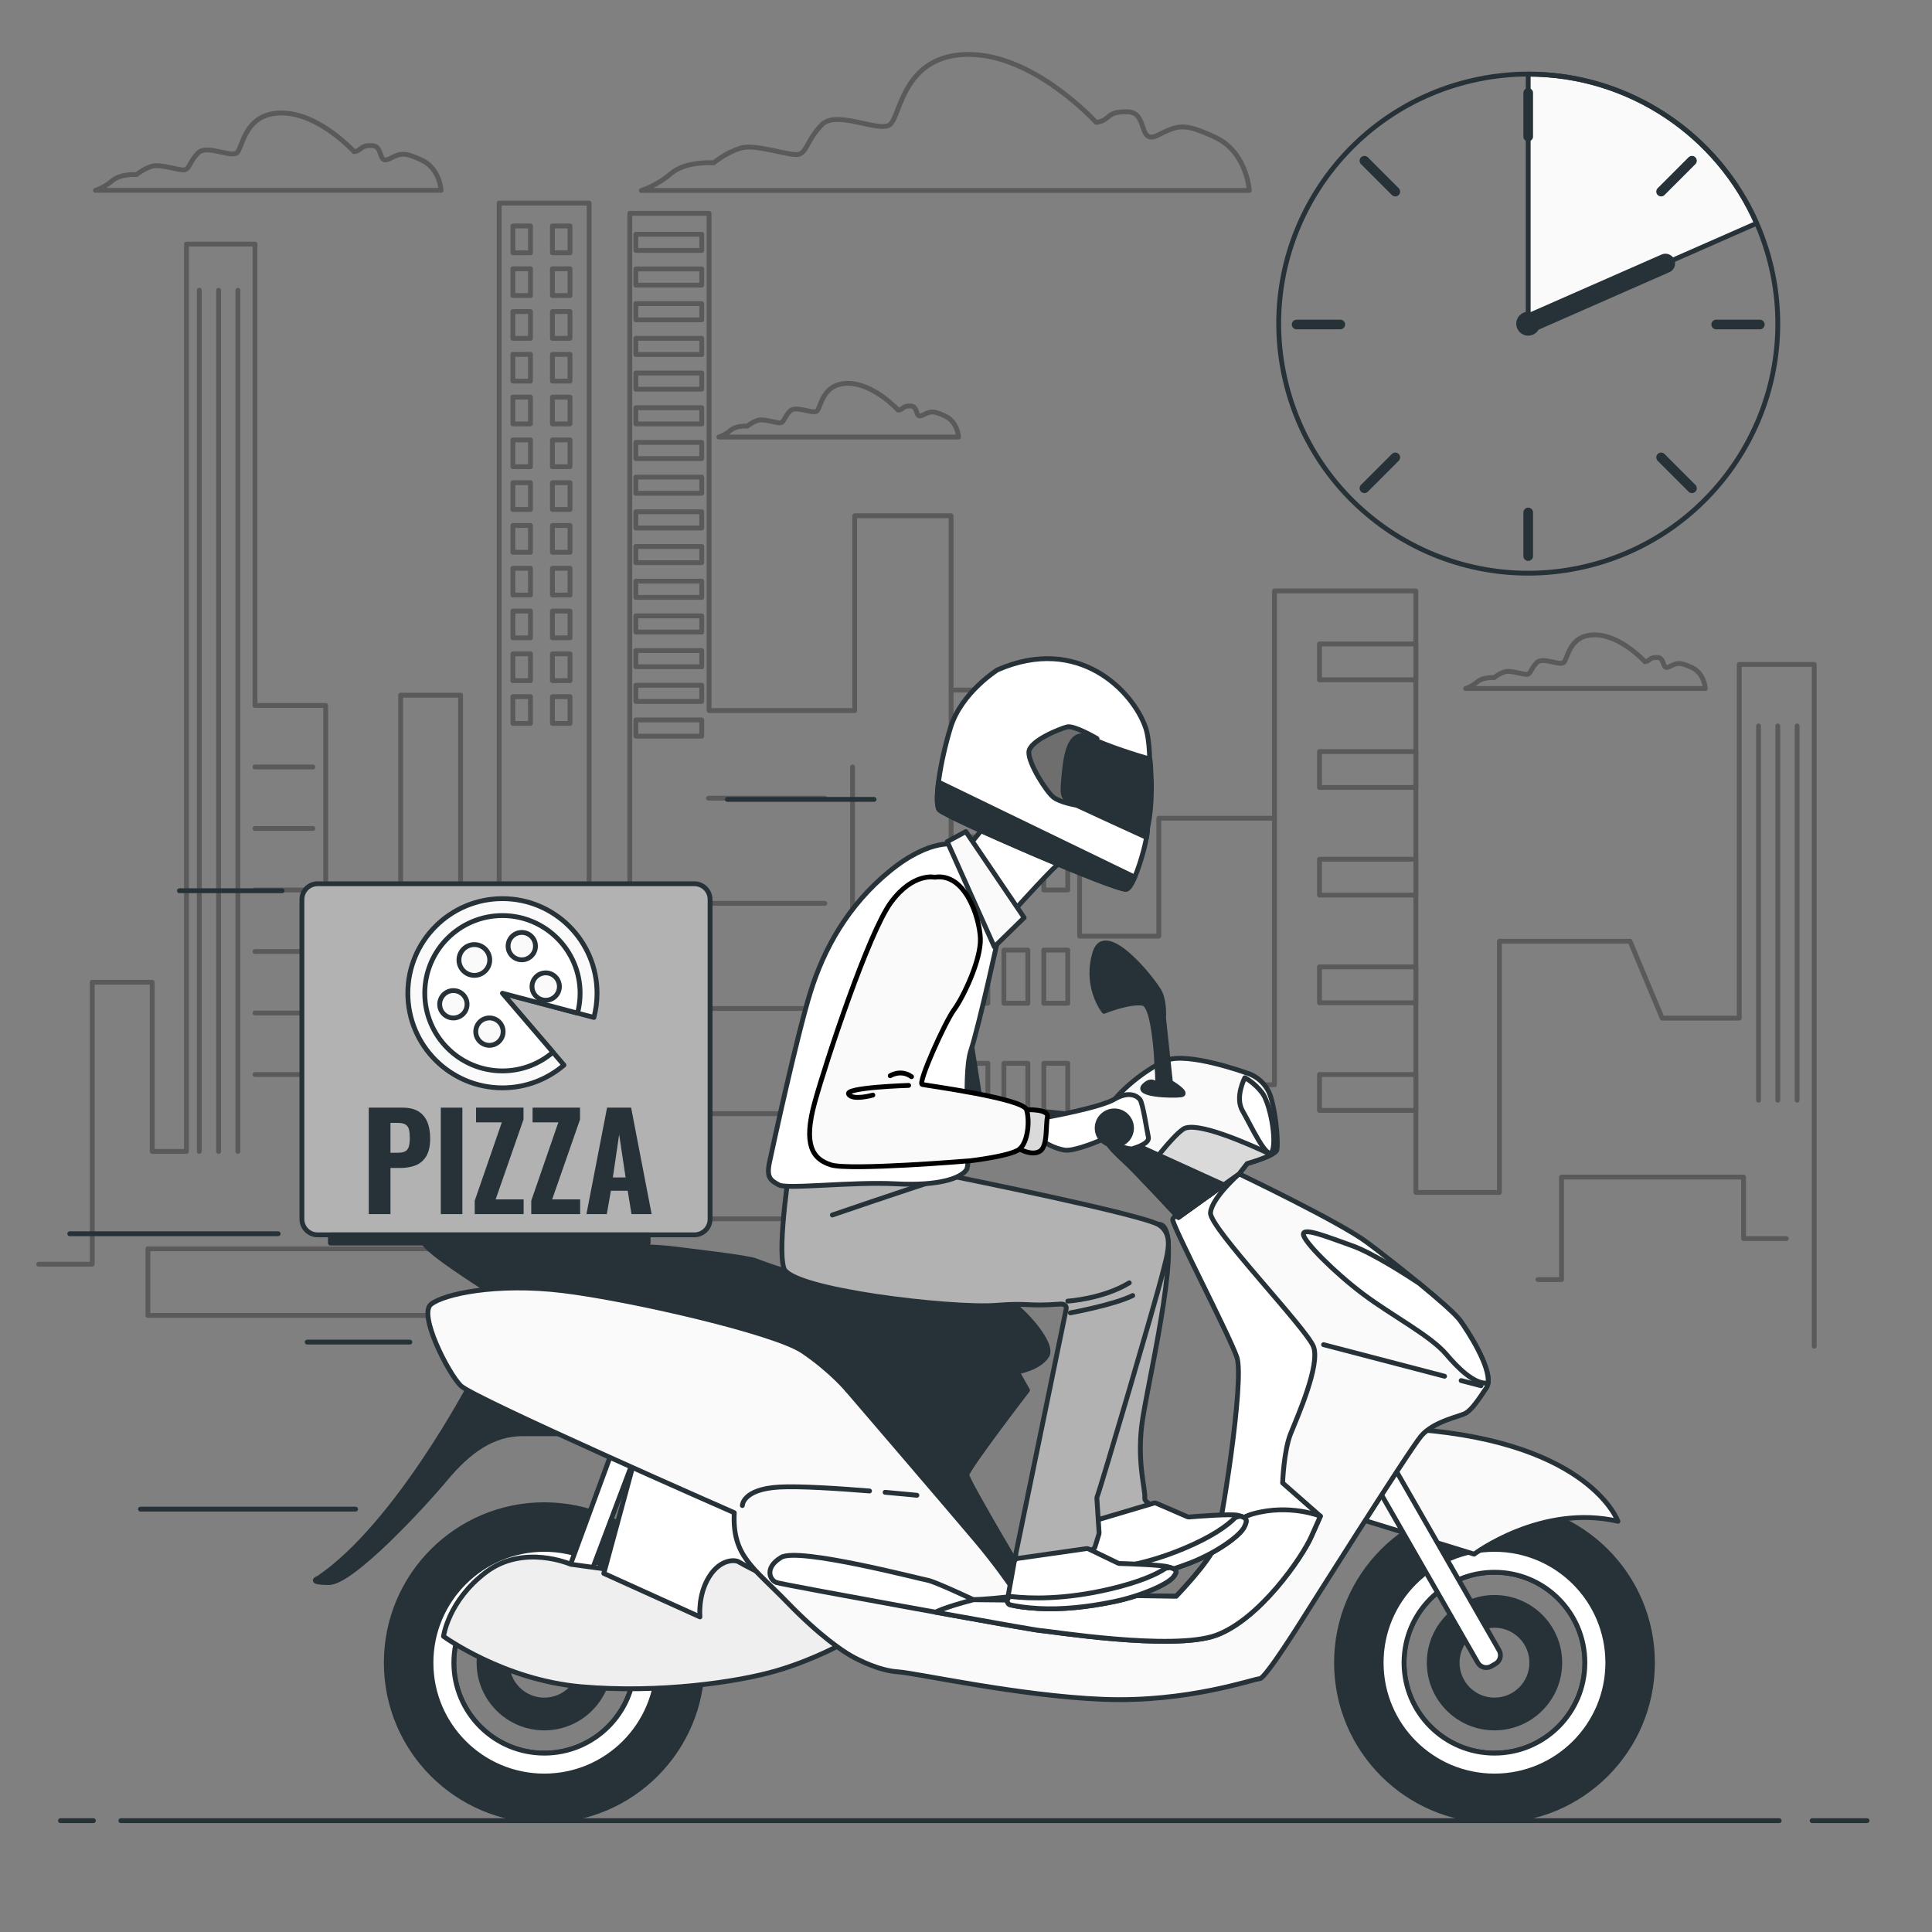 <svg xmlns="http://www.w3.org/2000/svg" width="400" height="400" viewBox="0 0 400 400" fill="none"><rect x="0" y="0" width="400" height="400" fill="#808080" stroke="none"/><path d="M375.18 376.95H386.549" stroke="#263238" stroke-miterlimit="10" stroke-linecap="round" stroke-linejoin="round"></path><path d="M25.023 376.95H368.361" stroke="#263238" stroke-miterlimit="10" stroke-linecap="round" stroke-linejoin="round"></path><path d="M12.516 376.95H19.337" stroke="#263238" stroke-miterlimit="10" stroke-linecap="round" stroke-linejoin="round"></path><g opacity="0.3"><path d="M8.008 261.738H19.094V203.366H31.51V238.389H38.605V50.537H52.795V146.054H67.429V184.262H82.949V143.932H95.365V215.04H103.347V42.046H121.972V217.162H130.397V44.169H146.804V147.116H176.957V106.786H196.913V142.871H228.84V166.22H223.518V193.814H239.925V169.404H263.872V122.35H293.138V246.879H310.433V194.875H337.482L344.133 210.794H360.097V137.564H375.617V278.718" stroke="black" stroke-miterlimit="10" stroke-linecap="round" stroke-linejoin="round"></path><path d="M52.797 158.79H64.77" stroke="black" stroke-miterlimit="10" stroke-linecap="round" stroke-linejoin="round"></path><path d="M52.797 171.526H64.77" stroke="black" stroke-miterlimit="10" stroke-linecap="round" stroke-linejoin="round"></path><path d="M52.797 184.262H64.77" stroke="black" stroke-miterlimit="10" stroke-linecap="round" stroke-linejoin="round"></path><path d="M52.797 196.998H64.77" stroke="black" stroke-miterlimit="10" stroke-linecap="round" stroke-linejoin="round"></path><path d="M52.797 209.734H64.77" stroke="black" stroke-miterlimit="10" stroke-linecap="round" stroke-linejoin="round"></path><path d="M52.797 222.469H64.77" stroke="black" stroke-miterlimit="10" stroke-linecap="round" stroke-linejoin="round"></path><path d="M41.266 60.089V238.389" stroke="black" stroke-miterlimit="10" stroke-linecap="round" stroke-linejoin="round"></path><path d="M45.258 60.089V238.389" stroke="black" stroke-miterlimit="10" stroke-linecap="round" stroke-linejoin="round"></path><path d="M49.25 60.089V238.389" stroke="black" stroke-miterlimit="10" stroke-linecap="round" stroke-linejoin="round"></path><path d="M98.027 258.554H30.625V272.351H94.923" stroke="black" stroke-miterlimit="10" stroke-linecap="round" stroke-linejoin="round"></path><path d="M90.93 217.162H76.297V255.37" stroke="black" stroke-miterlimit="10" stroke-linecap="round" stroke-linejoin="round"></path><path d="M176.516 158.79V261.738" stroke="black" stroke-miterlimit="10" stroke-linecap="round" stroke-linejoin="round"></path><path d="M196.914 142.871V264.922" stroke="black" stroke-miterlimit="10" stroke-linecap="round" stroke-linejoin="round"></path><path d="M263.874 169.404V224.592H239.484V209.734" stroke="black" stroke-miterlimit="10" stroke-linecap="round" stroke-linejoin="round"></path><path d="M293.144 133.319H273.188V140.748H293.144V133.319Z" stroke="black" stroke-miterlimit="10" stroke-linecap="round" stroke-linejoin="round"></path><path d="M293.144 155.606H273.188V163.035H293.144V155.606Z" stroke="black" stroke-miterlimit="10" stroke-linecap="round" stroke-linejoin="round"></path><path d="M293.144 177.894H273.188V185.323H293.144V177.894Z" stroke="black" stroke-miterlimit="10" stroke-linecap="round" stroke-linejoin="round"></path><path d="M293.144 200.182H273.188V207.61H293.144V200.182Z" stroke="black" stroke-miterlimit="10" stroke-linecap="round" stroke-linejoin="round"></path><path d="M293.144 222.469H273.188V229.898H293.144V222.469Z" stroke="black" stroke-miterlimit="10" stroke-linecap="round" stroke-linejoin="round"></path><path d="M318.414 264.922H323.292V243.695H360.984V256.431H369.853" stroke="black" stroke-miterlimit="10" stroke-linecap="round" stroke-linejoin="round"></path><path d="M364.086 150.3V227.776" stroke="black" stroke-miterlimit="10" stroke-linecap="round" stroke-linejoin="round"></path><path d="M368.078 150.3V227.776" stroke="black" stroke-miterlimit="10" stroke-linecap="round" stroke-linejoin="round"></path><path d="M372.07 150.3V227.776" stroke="black" stroke-miterlimit="10" stroke-linecap="round" stroke-linejoin="round"></path><path d="M204.532 173.253H199.57V184.262H204.532V173.253Z" stroke="black" stroke-miterlimit="10" stroke-linecap="round" stroke-linejoin="round"></path><path d="M212.805 173.253H207.844V184.262H212.805V173.253Z" stroke="black" stroke-miterlimit="10" stroke-linecap="round" stroke-linejoin="round"></path><path d="M221.071 173.253H216.109V184.262H221.071V173.253Z" stroke="black" stroke-miterlimit="10" stroke-linecap="round" stroke-linejoin="round"></path><path d="M204.532 196.702H199.57V207.711H204.532V196.702Z" stroke="black" stroke-miterlimit="10" stroke-linecap="round" stroke-linejoin="round"></path><path d="M212.805 196.702H207.844V207.711H212.805V196.702Z" stroke="black" stroke-miterlimit="10" stroke-linecap="round" stroke-linejoin="round"></path><path d="M221.071 196.702H216.109V207.711H221.071V196.702Z" stroke="black" stroke-miterlimit="10" stroke-linecap="round" stroke-linejoin="round"></path><path d="M204.532 220.151H199.57V231.161H204.532V220.151Z" stroke="black" stroke-miterlimit="10" stroke-linecap="round" stroke-linejoin="round"></path><path d="M212.805 220.151H207.844V231.161H212.805V220.151Z" stroke="black" stroke-miterlimit="10" stroke-linecap="round" stroke-linejoin="round"></path><path d="M221.071 220.151H216.109V231.161H221.071V220.151Z" stroke="black" stroke-miterlimit="10" stroke-linecap="round" stroke-linejoin="round"></path><path d="M109.827 46.787H106.188V52.33H109.827V46.787Z" stroke="black" stroke-miterlimit="10" stroke-linecap="round" stroke-linejoin="round"></path><path d="M118.014 46.787H114.375V52.33H118.014V46.787Z" stroke="black" stroke-miterlimit="10" stroke-linecap="round" stroke-linejoin="round"></path><path d="M109.827 55.646H106.188V61.19H109.827V55.646Z" stroke="black" stroke-miterlimit="10" stroke-linecap="round" stroke-linejoin="round"></path><path d="M118.014 55.646H114.375V61.19H118.014V55.646Z" stroke="black" stroke-miterlimit="10" stroke-linecap="round" stroke-linejoin="round"></path><path d="M109.827 64.505H106.188V70.048H109.827V64.505Z" stroke="black" stroke-miterlimit="10" stroke-linecap="round" stroke-linejoin="round"></path><path d="M118.014 64.505H114.375V70.048H118.014V64.505Z" stroke="black" stroke-miterlimit="10" stroke-linecap="round" stroke-linejoin="round"></path><path d="M109.827 73.363H106.188V78.906H109.827V73.363Z" stroke="black" stroke-miterlimit="10" stroke-linecap="round" stroke-linejoin="round"></path><path d="M118.014 73.363H114.375V78.906H118.014V73.363Z" stroke="black" stroke-miterlimit="10" stroke-linecap="round" stroke-linejoin="round"></path><path d="M109.827 82.222H106.188V87.765H109.827V82.222Z" stroke="black" stroke-miterlimit="10" stroke-linecap="round" stroke-linejoin="round"></path><path d="M118.014 82.222H114.375V87.765H118.014V82.222Z" stroke="black" stroke-miterlimit="10" stroke-linecap="round" stroke-linejoin="round"></path><path d="M109.827 91.081H106.188V96.624H109.827V91.081Z" stroke="black" stroke-miterlimit="10" stroke-linecap="round" stroke-linejoin="round"></path><path d="M118.014 91.081H114.375V96.624H118.014V91.081Z" stroke="black" stroke-miterlimit="10" stroke-linecap="round" stroke-linejoin="round"></path><path d="M109.827 99.939H106.188V105.482H109.827V99.939Z" stroke="black" stroke-miterlimit="10" stroke-linecap="round" stroke-linejoin="round"></path><path d="M118.014 99.939H114.375V105.482H118.014V99.939Z" stroke="black" stroke-miterlimit="10" stroke-linecap="round" stroke-linejoin="round"></path><path d="M109.827 108.798H106.188V114.342H109.827V108.798Z" stroke="black" stroke-miterlimit="10" stroke-linecap="round" stroke-linejoin="round"></path><path d="M118.014 108.798H114.375V114.342H118.014V108.798Z" stroke="black" stroke-miterlimit="10" stroke-linecap="round" stroke-linejoin="round"></path><path d="M109.827 117.657H106.188V123.2H109.827V117.657Z" stroke="black" stroke-miterlimit="10" stroke-linecap="round" stroke-linejoin="round"></path><path d="M118.014 117.657H114.375V123.2H118.014V117.657Z" stroke="black" stroke-miterlimit="10" stroke-linecap="round" stroke-linejoin="round"></path><path d="M109.827 126.515H106.188V132.058H109.827V126.515Z" stroke="black" stroke-miterlimit="10" stroke-linecap="round" stroke-linejoin="round"></path><path d="M118.014 126.515H114.375V132.058H118.014V126.515Z" stroke="black" stroke-miterlimit="10" stroke-linecap="round" stroke-linejoin="round"></path><path d="M109.827 135.374H106.188V140.918H109.827V135.374Z" stroke="black" stroke-miterlimit="10" stroke-linecap="round" stroke-linejoin="round"></path><path d="M118.014 135.374H114.375V140.918H118.014V135.374Z" stroke="black" stroke-miterlimit="10" stroke-linecap="round" stroke-linejoin="round"></path><path d="M109.827 144.233H106.188V149.776H109.827V144.233Z" stroke="black" stroke-miterlimit="10" stroke-linecap="round" stroke-linejoin="round"></path><path d="M118.014 144.233H114.375V149.776H118.014V144.233Z" stroke="black" stroke-miterlimit="10" stroke-linecap="round" stroke-linejoin="round"></path><path d="M146.672 165.254H170.78" stroke="black" stroke-miterlimit="10" stroke-linecap="round" stroke-linejoin="round"></path><path d="M146.672 187.026H170.78" stroke="black" stroke-miterlimit="10" stroke-linecap="round" stroke-linejoin="round"></path><path d="M146.672 208.8H170.78" stroke="black" stroke-miterlimit="10" stroke-linecap="round" stroke-linejoin="round"></path><path d="M146.672 230.574H170.78" stroke="black" stroke-miterlimit="10" stroke-linecap="round" stroke-linejoin="round"></path><path d="M146.672 252.346H170.78" stroke="black" stroke-miterlimit="10" stroke-linecap="round" stroke-linejoin="round"></path><path d="M145.288 48.499H131.641V51.851H145.288V48.499Z" stroke="black" stroke-miterlimit="10" stroke-linecap="round" stroke-linejoin="round"></path><path d="M145.288 55.682H131.641V59.034H145.288V55.682Z" stroke="black" stroke-miterlimit="10" stroke-linecap="round" stroke-linejoin="round"></path><path d="M145.288 62.865H131.641V66.217H145.288V62.865Z" stroke="black" stroke-miterlimit="10" stroke-linecap="round" stroke-linejoin="round"></path><path d="M145.288 70.048H131.641V73.4H145.288V70.048Z" stroke="black" stroke-miterlimit="10" stroke-linecap="round" stroke-linejoin="round"></path><path d="M145.288 77.23H131.641V80.582H145.288V77.23Z" stroke="black" stroke-miterlimit="10" stroke-linecap="round" stroke-linejoin="round"></path><path d="M145.288 84.413H131.641V87.765H145.288V84.413Z" stroke="black" stroke-miterlimit="10" stroke-linecap="round" stroke-linejoin="round"></path><path d="M145.288 91.596H131.641V94.948H145.288V91.596Z" stroke="black" stroke-miterlimit="10" stroke-linecap="round" stroke-linejoin="round"></path><path d="M145.288 98.778H131.641V102.13H145.288V98.778Z" stroke="black" stroke-miterlimit="10" stroke-linecap="round" stroke-linejoin="round"></path><path d="M145.288 105.961H131.641V109.313H145.288V105.961Z" stroke="black" stroke-miterlimit="10" stroke-linecap="round" stroke-linejoin="round"></path><path d="M145.288 113.144H131.641V116.496H145.288V113.144Z" stroke="black" stroke-miterlimit="10" stroke-linecap="round" stroke-linejoin="round"></path><path d="M145.288 120.326H131.641V123.678H145.288V120.326Z" stroke="black" stroke-miterlimit="10" stroke-linecap="round" stroke-linejoin="round"></path><path d="M145.288 127.51H131.641V130.862H145.288V127.51Z" stroke="black" stroke-miterlimit="10" stroke-linecap="round" stroke-linejoin="round"></path><path d="M145.288 134.692H131.641V138.044H145.288V134.692Z" stroke="black" stroke-miterlimit="10" stroke-linecap="round" stroke-linejoin="round"></path><path d="M145.288 141.874H131.641V145.226H145.288V141.874Z" stroke="black" stroke-miterlimit="10" stroke-linecap="round" stroke-linejoin="round"></path><path d="M145.288 149.058H131.641V152.41H145.288V149.058Z" stroke="black" stroke-miterlimit="10" stroke-linecap="round" stroke-linejoin="round"></path></g><g opacity="0.3"><path d="M73.308 31.399C73.308 31.399 66.051 23.392 58.294 23.392C50.536 23.392 50.287 30.649 49.035 31.65C47.784 32.65 42.779 29.898 41.028 31.65C39.276 33.401 39.276 34.902 38.275 35.153C37.275 35.403 33.271 33.902 31.519 34.402C29.767 34.903 28.266 36.154 28.266 36.154C28.266 36.154 25.013 35.904 23.261 37.406C21.509 38.907 19.758 39.407 19.758 39.407H91.325C91.325 39.407 91.075 34.903 87.321 33.151C83.567 31.399 82.933 31.731 80.565 32.901C78.196 34.071 79.434 30.232 77.062 30.148C74.384 30.053 75.06 31.149 73.308 31.399Z" stroke="black" stroke-miterlimit="10" stroke-linecap="round" stroke-linejoin="round"></path><path d="M340.576 136.998C340.576 136.998 335.543 131.444 330.163 131.444C324.783 131.444 324.61 136.477 323.742 137.171C322.874 137.866 319.404 135.956 318.189 137.171C316.974 138.386 316.974 139.427 316.28 139.601C315.586 139.774 312.809 138.733 311.594 139.08C310.38 139.427 309.338 140.295 309.338 140.295C309.338 140.295 307.082 140.122 305.867 141.163C304.652 142.205 303.438 142.552 303.438 142.552H353.072C353.072 142.552 352.898 139.428 350.295 138.214C347.692 136.999 347.252 137.229 345.609 138.04C343.967 138.851 344.826 136.19 343.18 136.131C341.322 136.065 341.79 136.824 340.576 136.998Z" stroke="black" stroke-miterlimit="10" stroke-linecap="round" stroke-linejoin="round"></path><path d="M185.967 84.928C185.967 84.928 180.934 79.374 175.554 79.374C170.174 79.374 170 84.407 169.133 85.102C168.265 85.796 164.795 83.886 163.579 85.102C162.364 86.317 162.364 87.358 161.671 87.531C160.976 87.705 158.199 86.663 156.985 87.01C155.77 87.358 154.729 88.226 154.729 88.226C154.729 88.226 152.473 88.052 151.258 89.094C150.043 90.135 148.828 90.482 148.828 90.482H198.463C198.463 90.482 198.289 87.358 195.686 86.143C193.083 84.928 192.643 85.158 191 85.97C189.358 86.781 190.216 84.119 188.571 84.061C186.712 83.994 187.181 84.754 185.967 84.928Z" stroke="black" stroke-miterlimit="10" stroke-linecap="round" stroke-linejoin="round"></path><path d="M226.96 25.35C226.96 25.35 214.198 11.267 200.555 11.267C186.912 11.267 186.472 24.03 184.272 25.79C182.071 27.55 173.269 22.71 170.188 25.79C167.108 28.871 167.108 31.511 165.348 31.951C163.587 32.391 156.546 29.75 153.465 30.631C150.384 31.511 147.744 33.712 147.744 33.712C147.744 33.712 142.024 33.272 138.943 35.912C135.862 38.553 132.781 39.433 132.781 39.433H258.646C258.646 39.433 258.206 31.511 251.604 28.43C245.003 25.35 243.888 25.933 239.722 27.99C235.556 30.048 237.733 23.297 233.561 23.15C228.852 22.983 230.041 24.91 226.96 25.35Z" stroke="black" stroke-miterlimit="10" stroke-linecap="round" stroke-linejoin="round"></path></g><path d="M84.86 277.869H63.602" stroke="#263238" stroke-miterlimit="10" stroke-linecap="round" stroke-linejoin="round"></path><path d="M58.407 184.418H37.148" stroke="#263238" stroke-miterlimit="10" stroke-linecap="round" stroke-linejoin="round"></path><path d="M73.62 312.449H29.078" stroke="#263238" stroke-miterlimit="10" stroke-linecap="round" stroke-linejoin="round"></path><path d="M180.963 165.503H150.594" stroke="#263238" stroke-miterlimit="10" stroke-linecap="round" stroke-linejoin="round"></path><path d="M57.589 255.434H14.445" stroke="#263238" stroke-miterlimit="10" stroke-linecap="round" stroke-linejoin="round"></path><path d="M101.545 267.45C101.545 267.45 85.191 257.259 88.035 256.785C90.879 256.311 134.726 257.97 138.518 258.444C142.31 258.918 154.872 260.34 156.531 261.051C158.19 261.762 175.018 267.687 185.683 268.635C196.349 269.583 207.488 268.872 209.384 269.82C211.28 270.768 218.39 278.115 216.731 280.722C215.072 283.33 210.569 284.041 210.569 284.041L175.491 287.833C175.491 287.833 169.803 281.197 165.3 279.301C160.797 277.405 130.459 268.398 121.927 268.398C113.395 268.398 101.545 267.45 101.545 267.45Z" fill="#263238" stroke="#263238" stroke-miterlimit="10" stroke-linecap="round" stroke-linejoin="round"></path><path d="M97.511 286.411C97.511 286.411 82.106 315.801 65.989 326.703C65.989 326.703 63.382 327.651 68.122 327.651C72.862 327.651 87.556 311.772 92.297 306.083C97.037 300.395 102.014 296.84 108.177 296.84C114.339 296.84 117.183 296.84 117.183 296.84L97.511 286.411Z" fill="#263238" stroke="#263238" stroke-miterlimit="10" stroke-linecap="round" stroke-linejoin="round"></path><path d="M112.684 311.536C94.621 311.536 79.977 326.18 79.977 344.243C79.977 362.306 94.621 376.95 112.684 376.95C130.746 376.95 145.391 362.306 145.391 344.243C145.39 326.18 130.746 311.536 112.684 311.536ZM112.684 362.97C102.343 362.97 93.957 354.585 93.957 344.243C93.957 333.902 102.342 325.517 112.684 325.517C123.025 325.517 131.401 333.902 131.401 344.243C131.401 354.584 123.025 362.97 112.684 362.97Z" fill="#263238" stroke="#263238" stroke-miterlimit="10" stroke-linecap="round" stroke-linejoin="round"></path><path d="M112.691 330.732C105.229 330.732 99.18 336.782 99.18 344.243C99.18 351.705 105.229 357.754 112.691 357.754C120.152 357.754 126.202 351.705 126.202 344.243C126.202 336.782 120.152 330.732 112.691 330.732ZM112.691 351.979C108.419 351.979 104.955 348.515 104.955 344.243C104.955 339.971 108.419 336.507 112.691 336.507C116.963 336.507 120.423 339.971 120.423 344.243C120.423 348.515 116.962 351.979 112.691 351.979Z" fill="#263238" stroke="#263238" stroke-miterlimit="10" stroke-linecap="round" stroke-linejoin="round"></path><path d="M112.69 320.78C99.73 320.78 89.227 331.282 89.227 344.243C89.227 357.203 99.729 367.706 112.69 367.706C125.642 367.706 136.153 357.204 136.153 344.243C136.152 331.283 125.641 320.78 112.69 320.78ZM112.69 362.97C102.349 362.97 93.963 354.585 93.963 344.243C93.963 333.902 102.348 325.517 112.69 325.517C123.031 325.517 131.407 333.902 131.407 344.243C131.407 354.584 123.031 362.97 112.69 362.97Z" fill="white" stroke="#263238" stroke-miterlimit="10" stroke-linecap="round" stroke-linejoin="round"></path><path d="M127.376 298.735L118.133 323.858L122.398 325.518L131.879 300.394L127.376 298.735Z" fill="white" stroke="#263238" stroke-miterlimit="10" stroke-linecap="round" stroke-linejoin="round"></path><path d="M118.136 323.858C118.136 323.858 108.419 319.592 100.598 325.518C92.776 331.443 91.828 338.79 91.828 338.79C91.828 338.79 104.153 347.797 120.27 349.218C136.387 350.641 152.74 348.27 160.799 345.9C168.857 343.53 175.019 339.974 175.019 339.974L155.111 318.17C155.111 318.17 152.267 314.14 145.631 317.933C138.995 321.725 138.757 326.702 138.757 326.702L118.136 323.858Z" fill="#F0EFEF" stroke="#263238" stroke-miterlimit="10" stroke-linecap="round" stroke-linejoin="round"></path><path d="M131.881 300.394L125.008 325.754L144.917 334.761C144.917 334.761 144.442 330.258 146.813 326.466C149.183 322.674 152.264 322.91 152.975 323.385C153.686 323.859 157.952 325.992 157.952 325.992L156.056 311.06L131.881 300.394Z" fill="white" stroke="#263238" stroke-miterlimit="10" stroke-linecap="round" stroke-linejoin="round"></path><path d="M309.418 311.536C291.356 311.536 276.711 326.18 276.711 344.243C276.711 362.306 291.355 376.95 309.418 376.95C327.481 376.95 342.125 362.306 342.125 344.243C342.125 326.18 327.481 311.536 309.418 311.536ZM309.418 362.97C299.077 362.97 290.692 354.585 290.692 344.243C290.692 333.902 299.077 325.517 309.418 325.517C319.759 325.517 328.136 333.902 328.136 344.243C328.136 354.584 319.759 362.97 309.418 362.97Z" fill="#263238" stroke="#263238" stroke-miterlimit="10" stroke-linecap="round" stroke-linejoin="round"></path><path d="M309.417 330.732C301.956 330.732 295.906 336.782 295.906 344.243C295.906 351.705 301.956 357.754 309.417 357.754C316.879 357.754 322.929 351.705 322.929 344.243C322.929 336.782 316.879 330.732 309.417 330.732ZM309.417 351.979C305.145 351.979 301.681 348.515 301.681 344.243C301.681 339.971 305.145 336.507 309.417 336.507C313.689 336.507 317.149 339.971 317.149 344.243C317.149 348.515 313.689 351.979 309.417 351.979Z" fill="#263238" stroke="#263238" stroke-miterlimit="10" stroke-linecap="round" stroke-linejoin="round"></path><path d="M309.416 320.78C296.456 320.78 285.953 331.282 285.953 344.243C285.953 357.203 296.456 367.706 309.416 367.706C322.368 367.706 332.88 357.204 332.88 344.243C332.879 331.283 322.368 320.78 309.416 320.78ZM309.416 362.97C299.076 362.97 290.69 354.585 290.69 344.243C290.69 333.902 299.075 325.517 309.416 325.517C319.757 325.517 328.134 333.902 328.134 344.243C328.134 354.584 319.757 362.97 309.416 362.97Z" fill="white" stroke="#263238" stroke-miterlimit="10" stroke-linecap="round" stroke-linejoin="round"></path><path d="M279.414 313.832L305.21 321.77C305.21 321.77 319.1 311.281 334.975 314.966C334.975 314.966 329.305 298.809 293.588 295.974L279.414 313.832Z" fill="#FAFAFA" stroke="#263238" stroke-miterlimit="10" stroke-linecap="round" stroke-linejoin="round"></path><path d="M305.952 344.236L283.719 305.463L288.145 302.926L310.379 341.698C310.937 342.672 310.6 343.914 309.627 344.473L308.728 344.989C307.753 345.547 306.511 345.21 305.952 344.236Z" fill="white" stroke="#263238" stroke-miterlimit="10" stroke-linecap="round" stroke-linejoin="round"></path><path d="M256.546 243.038C256.546 243.038 277.403 252.992 283.091 257.258C288.779 261.525 300.393 270.768 302.289 273.375C304.185 275.982 309.636 284.514 307.74 287.358C305.844 290.202 304.658 291.862 303.473 292.573C302.289 293.284 296.837 294.232 294.23 297.313C291.623 300.394 269.818 334.998 269.818 334.998C269.818 334.998 261.997 347.559 260.812 347.559C259.627 347.559 245.88 352.537 228.341 351.826C210.803 351.114 189.709 346.374 185.917 346.137C182.125 345.9 177.858 343.767 176.199 342.818C174.54 341.87 169.8 338.79 162.926 331.679C156.053 324.569 151.549 322.198 152.024 313.192C152.024 313.192 97.986 289.491 95.378 286.884C92.771 284.277 86.609 272.19 89.216 270.056C91.823 267.923 102.725 265.553 116.472 267.212C130.218 268.871 160.319 275.744 166.244 279.774C172.169 283.802 175.487 287.832 175.487 287.832L210.565 284.04L212.697 287.832C212.697 287.832 200.136 304.186 200.136 305.371C200.136 306.556 214.119 330.02 214.119 330.02C214.119 330.02 206.777 330.968 201.56 331.205C196.343 331.442 191.84 332.153 191.84 332.153C191.84 332.153 238.294 334.76 245.641 334.286C252.989 333.811 257.729 325.99 258.914 322.909C260.099 319.827 257.018 304.896 259.625 295.89C262.233 286.883 265.551 280.958 261.996 274.796C258.441 268.634 246.116 254.887 246.116 250.858C246.118 246.83 256.546 243.038 256.546 243.038Z" fill="#FAFAFA" stroke="#263238" stroke-miterlimit="10" stroke-linecap="round" stroke-linejoin="round"></path><path d="M293.808 265.685C292.18 264.599 284.4 259.486 279.913 257.902C274.883 256.127 269.852 254.055 269.852 255.535C269.852 257.015 276.362 263.525 282.28 267.964C288.199 272.402 296.188 276.546 299.444 280.393C301.701 283.061 305.24 286.722 308.085 286.347C308.581 282.873 304.003 275.725 302.295 273.375C301.32 272.037 297.786 268.95 293.808 265.685Z" fill="white" stroke="#263238" stroke-miterlimit="10" stroke-linecap="round" stroke-linejoin="round"></path><path d="M256.545 243.038C256.545 243.038 242.798 251.096 242.798 252.518C242.798 253.94 254.412 276.219 256.071 280.959C257.73 285.699 252.753 316.748 251.568 320.066C250.383 323.384 243.51 330.494 243.51 330.494L214.12 330.021L208.564 331.274L201.558 331.206C201.558 331.206 193.5 327.414 192.078 327.177C190.655 326.94 165.295 320.303 161.74 322.437C158.185 324.57 159.37 327.177 160.792 327.651C162.214 328.126 214.357 337.606 215.542 337.606C216.727 337.606 242.798 341.872 251.804 338.554C260.811 335.235 269.58 322.437 271.476 318.17C273.372 313.904 273.372 313.904 273.372 313.904L265.55 307.03C265.55 307.03 265.787 300.394 267.21 296.839C268.631 293.284 273.372 282.618 271.95 278.826C270.527 275.034 250.382 254.178 250.619 251.096C250.857 248.015 256.545 243.038 256.545 243.038Z" fill="white" stroke="#263238" stroke-miterlimit="10" stroke-linecap="round" stroke-linejoin="round"></path><path d="M259.394 313.43C256.827 314.152 254.262 316.15 251.99 318.477C251.824 319.214 251.682 319.76 251.572 320.066C250.387 323.385 243.514 330.494 243.514 330.494L214.124 330.021L208.568 331.274L201.565 331.206C199.746 331.674 195.746 332.761 193.664 333.786C205.003 335.834 215.034 337.606 215.546 337.606C216.73 337.606 242.802 341.872 251.808 338.554C260.814 335.235 269.584 322.437 271.48 318.17C273.376 313.904 273.376 313.904 273.376 313.904C273.376 313.904 266.978 311.297 259.394 313.43Z" fill="white" stroke="#263238" stroke-miterlimit="10" stroke-linecap="round" stroke-linejoin="round"></path><path d="M258.208 222.181C258.208 222.181 245.883 217.678 241.38 219.574C236.876 221.47 229.529 227.395 228.581 231.424C227.633 235.453 229.529 237.35 232.61 240.194C235.691 243.038 243.987 252.044 243.987 252.044L256.548 243.038L258.208 240.905C258.208 240.905 264.133 239.246 264.37 238.061C264.607 236.876 264.37 231.662 263.185 227.395C262 223.129 258.208 222.181 258.208 222.181Z" fill="#FAFAFA" stroke="#263238" stroke-miterlimit="10" stroke-linecap="round" stroke-linejoin="round"></path><path d="M257.731 223.129C257.731 223.129 255.598 227.158 257.256 230.002C258.916 232.846 262.471 240.668 263.419 238.298C264.367 235.927 262.944 228.343 261.286 226.21C259.627 224.077 257.731 223.129 257.731 223.129Z" fill="white" stroke="#263238" stroke-miterlimit="10" stroke-linecap="round" stroke-linejoin="round"></path><path d="M236.305 243.88C239.828 247.526 243.989 252.044 243.989 252.044L256.55 243.038L258.209 240.905C258.209 240.905 261.425 240.003 263.212 239.054C258.371 236.764 247.497 231.966 244.937 233.794C242.462 235.562 238.274 241.152 236.305 243.88Z" fill="#DADADA" stroke="#263238" stroke-miterlimit="10" stroke-linecap="round" stroke-linejoin="round"></path><path d="M239.721 225.026C239.721 225.026 239.485 208.198 236.64 207.724C233.796 207.25 228.581 209.383 228.581 209.383C228.581 209.383 224.845 204.768 226.473 198.077C226.536 197.819 226.607 197.559 226.685 197.296C228.818 190.186 239.247 203.458 240.195 205.591C241.143 207.724 240.906 210.806 240.906 210.806L242.328 224.078C242.328 224.078 246.357 226.449 244.461 226.686C242.565 226.922 234.981 226.686 236.877 224.79C238.773 222.892 239.721 225.026 239.721 225.026Z" fill="#263238" stroke="#263238" stroke-miterlimit="10" stroke-linecap="round" stroke-linejoin="round"></path><path d="M253.389 245.305L228.367 233.916C228.582 236.38 230.245 238.009 232.612 240.194C235.693 243.038 243.989 252.045 243.989 252.045L253.389 245.305Z" fill="#263238" stroke="#263238" stroke-miterlimit="10" stroke-linecap="round" stroke-linejoin="round"></path><path d="M143.759 255.662H65.761C63.965 255.662 62.508 254.206 62.508 252.41V186.224C62.508 184.427 63.964 182.971 65.761 182.971H143.759C145.555 182.971 147.012 184.427 147.012 186.224V252.41C147.012 254.206 145.556 255.662 143.759 255.662Z" fill="#B2B2B2" stroke="#263238" stroke-miterlimit="10" stroke-linecap="round" stroke-linejoin="round"></path><path d="M104.024 205.642L122.961 210.652C123.383 209.053 123.61 207.374 123.61 205.642C123.61 194.824 114.841 186.055 104.024 186.055C93.207 186.055 84.438 194.825 84.438 205.642C84.438 216.459 93.207 225.228 104.024 225.228C108.89 225.228 113.339 223.449 116.765 220.511L104.024 205.642Z" fill="#FAFAFA" stroke="#263238" stroke-miterlimit="10" stroke-linecap="round" stroke-linejoin="round"></path><path d="M104.025 205.642L119.571 209.755C119.917 208.442 120.104 207.064 120.104 205.642C120.104 196.762 112.905 189.562 104.025 189.562C95.144 189.562 87.945 196.762 87.945 205.642C87.945 214.522 95.144 221.721 104.025 221.721C108.02 221.721 111.672 220.26 114.485 217.849L104.025 205.642Z" fill="white" stroke="#263238" stroke-miterlimit="10" stroke-linecap="round" stroke-linejoin="round"></path><path d="M101.396 198.754C101.396 200.514 99.97 201.94 98.21 201.94C96.45 201.94 95.023 200.514 95.023 198.754C95.023 196.994 96.45 195.567 98.21 195.567C99.969 195.567 101.396 196.994 101.396 198.754Z" fill="#FAFAFA" stroke="#263238" stroke-miterlimit="10" stroke-linecap="round" stroke-linejoin="round"></path><path d="M108.03 198.719C109.595 198.719 110.864 197.45 110.864 195.885C110.864 194.319 109.595 193.05 108.03 193.05C106.464 193.05 105.195 194.319 105.195 195.885C105.195 197.45 106.464 198.719 108.03 198.719Z" fill="#FAFAFA" stroke="#263238" stroke-miterlimit="10" stroke-linecap="round" stroke-linejoin="round"></path><path d="M112.983 207.092C114.548 207.092 115.817 205.823 115.817 204.258C115.817 202.692 114.548 201.423 112.983 201.423C111.417 201.423 110.148 202.692 110.148 204.258C110.148 205.823 111.417 207.092 112.983 207.092Z" fill="#FAFAFA" stroke="#263238" stroke-miterlimit="10" stroke-linecap="round" stroke-linejoin="round"></path><path d="M101.334 216.424C102.9 216.424 104.169 215.155 104.169 213.59C104.169 212.024 102.9 210.755 101.334 210.755C99.769 210.755 98.5 212.024 98.5 213.59C98.5 215.155 99.769 216.424 101.334 216.424Z" fill="#FAFAFA" stroke="#263238" stroke-miterlimit="10" stroke-linecap="round" stroke-linejoin="round"></path><path d="M96.7 207.926C96.7 209.492 95.431 210.761 93.866 210.761C92.3 210.761 91.031 209.492 91.031 207.926C91.031 206.361 92.3 205.092 93.866 205.092C95.431 205.092 96.7 206.362 96.7 207.926Z" fill="#FAFAFA" stroke="#263238" stroke-miterlimit="10" stroke-linecap="round" stroke-linejoin="round"></path><path d="M134.194 255.68H68.414V257.366H134.194V255.68Z" fill="#263238" stroke="#263238" stroke-miterlimit="10" stroke-linecap="round" stroke-linejoin="round"></path><path d="M210.732 330.423C212.733 330.201 214.124 330.022 214.124 330.022C214.124 330.022 200.141 306.558 200.141 305.373C200.141 304.188 212.703 287.834 212.703 287.834L210.57 284.042L175.492 287.834C175.492 287.834 195.638 311.298 202.038 318.882C205.951 323.52 208.971 327.794 210.732 330.423Z" fill="#263238" stroke="#263238" stroke-miterlimit="10" stroke-linecap="round" stroke-linejoin="round"></path><path d="M302.516 285.83L306.628 286.902" stroke="#263238" stroke-miterlimit="10" stroke-linecap="round" stroke-linejoin="round"></path><path d="M274.031 278.398L299.082 284.934" stroke="#263238" stroke-miterlimit="10" stroke-linecap="round" stroke-linejoin="round"></path><path d="M183.25 308.966C187.101 309.301 189.836 309.58 189.836 309.58" stroke="#263238" stroke-miterlimit="10" stroke-linecap="round" stroke-linejoin="round"></path><path d="M153.695 311.706C153.695 311.706 153.695 308.305 161.349 307.879C165.503 307.648 173.543 308.17 180.025 308.694" stroke="#263238" stroke-miterlimit="10" stroke-linecap="round" stroke-linejoin="round"></path><path d="M211.082 256.203C210.131 255.977 204.748 251.568 205.718 251.45C214.272 250.402 236.376 252.955 240.124 253.49C245.148 254.208 238.3 283.151 236.625 293.437C235.182 302.302 237.188 308.266 237.013 310.103C236.986 310.386 237.1 310.662 237.316 310.848L238.381 311.761C238.551 311.906 238.659 312.112 238.683 312.334L239.04 315.732C239.088 316.188 239.476 316.531 239.934 316.517C241.57 316.466 245.302 316.25 247.496 315.337C250.367 314.141 254.912 312.466 253.716 315.098C252.52 317.729 248.692 322.513 246.54 323.47C244.387 324.426 232.906 327.536 230.036 328.254C227.882 328.792 222.629 328.792 220.142 328.758C219.511 328.75 219.095 328.099 219.356 327.523C220.428 325.154 222.678 319.86 222.86 316.773C223.099 312.706 224.068 287.086 226.221 279.671C228.1 273.199 230.716 265.457 231.348 261.876C231.429 261.419 231.14 260.98 230.688 260.873L211.082 256.203Z" fill="#B2B2B2" stroke="#263238" stroke-miterlimit="10" stroke-linecap="round" stroke-linejoin="round"></path><path d="M239.401 311.238L245.819 314.015C245.937 314.066 246.054 314.087 246.177 314.078C247.434 313.973 254.937 313.37 256.302 313.741C257.795 314.145 258.541 314.347 257.561 316.208C256.581 318.069 251.706 321.555 246.184 323.664C240.663 325.774 235.513 326.967 230.971 327.216C228.017 327.378 226.038 327.178 225.015 327.018C224.549 326.945 224.202 326.448 224.218 325.888L224.489 316.243C224.502 315.789 224.756 315.41 225.119 315.302L238.89 311.204C239.057 311.153 239.234 311.165 239.401 311.238Z" fill="white" stroke="#263238" stroke-miterlimit="10" stroke-linecap="round" stroke-linejoin="round"></path><path d="M257.569 316.238C258.446 314.577 257.942 314.24 256.758 313.898C256.468 313.975 256.098 314.073 255.809 314.149C254.029 315.953 250.834 318.211 245.094 320.614C235.834 324.491 228.656 324.992 225.048 324.923C224.585 324.914 224.219 325.337 224.203 325.892C224.188 326.451 224.535 326.947 225.001 327.02C226.025 327.18 228.004 327.379 230.959 327.219C235.504 326.972 240.657 325.783 246.183 323.679C251.708 321.574 256.588 318.095 257.569 316.238Z" fill="white" stroke="#263238" stroke-miterlimit="10" stroke-linecap="round" stroke-linejoin="round"></path><path d="M163.72 240.073C163.72 240.073 160.849 258.012 162.285 262.557C163.72 267.102 197.11 270.975 206.2 270.258C213.321 269.695 212.232 270.531 219.568 269.994C220.261 269.943 220.885 270.302 220.747 270.984L210.301 321.766C210.195 322.286 210.57 322.78 211.101 322.814C212.862 322.926 216.604 323.095 219.432 322.742C222.518 322.356 225.293 321.192 226.252 320.756C226.479 320.653 226.648 320.457 226.721 320.218L227.517 317.633C227.548 317.531 227.561 317.425 227.553 317.318L227.097 310.25C227.089 310.127 227.105 310.011 227.147 309.897C228.185 307.082 239.349 269.004 240.501 264.401C241.697 259.617 243.132 255.79 240.022 253.638C236.913 251.485 196.728 243.422 196.728 243.422L163.72 240.073Z" fill="#B2B2B2" stroke="#263238" stroke-miterlimit="10" stroke-linecap="round" stroke-linejoin="round"></path><path d="M172.328 251.554C172.328 251.554 187.636 246.292 196.726 243.422" stroke="#263238" stroke-miterlimit="10" stroke-linecap="round" stroke-linejoin="round"></path><path d="M221.07 269.382C221.07 269.382 228.302 268.946 233.804 265.597" stroke="#263238" stroke-miterlimit="10" stroke-linecap="round" stroke-linejoin="round"></path><path d="M221.602 271.816C221.602 271.816 230.691 270.142 234.518 268.228" stroke="#263238" stroke-miterlimit="10" stroke-linecap="round" stroke-linejoin="round"></path><path d="M225.409 320.705L231.458 323.618C231.569 323.671 231.683 323.7 231.806 323.704C233.069 323.741 240.598 323.978 241.912 324.417C243.347 324.895 244.065 325.134 242.869 326.57C241.673 328.005 236.41 330.397 230.67 331.593C224.93 332.789 219.668 333.267 215.123 333.028C212.168 332.873 210.224 332.514 209.226 332.283C208.772 332.178 208.486 331.734 208.569 331.275L209.989 323.366C210.055 322.994 210.354 322.706 210.727 322.653L224.906 320.627C225.077 320.602 225.252 320.629 225.409 320.705Z" fill="white" stroke="#263238" stroke-miterlimit="10" stroke-linecap="round" stroke-linejoin="round"></path><path d="M242.87 326.569C243.939 325.286 243.478 324.958 242.342 324.562C242.046 324.597 241.666 324.642 241.37 324.676C239.386 325.99 235.943 327.539 229.954 328.961C220.291 331.254 213.1 330.967 209.523 330.559C209.064 330.506 208.65 330.82 208.569 331.275C208.486 331.734 208.772 332.178 209.226 332.283C210.225 332.514 212.168 332.872 215.123 333.028C219.668 333.267 224.93 332.789 230.67 331.593C236.411 330.396 241.674 328.004 242.87 326.569Z" fill="white" stroke="#263238" stroke-miterlimit="10" stroke-linecap="round" stroke-linejoin="round"></path><path d="M201.104 216.032L202.885 227.348L212.539 229.762L228.578 231.425L217.365 235.278L196.68 239.415L201.104 216.032Z" fill="#263238" stroke="#263238" stroke-miterlimit="10" stroke-linecap="round" stroke-linejoin="round"></path><path d="M197.998 174.862C197.998 174.862 192.832 173.302 184.184 180.368C175.536 187.434 170.589 196.439 167.807 205.356C165.024 214.273 160.052 237.189 159.335 240.538C158.617 243.886 159.574 244.365 161.248 245.322C162.923 246.278 176.393 244.618 185.483 245.096C194.572 245.574 198.877 243.9 200.073 242.226C201.269 240.551 199.17 223.139 201.004 217.514C202.836 211.887 207.088 192.284 207.088 192.284L198.919 175.406L197.998 174.862Z" fill="white" stroke="#263238" stroke-miterlimit="10" stroke-linecap="round" stroke-linejoin="round"></path><path d="M206.646 167.65L200.094 175.729L210.25 188.19C210.25 188.19 218.571 178.942 219.814 178.31C221.057 177.678 222.423 178.586 222.423 178.586L206.646 167.65Z" fill="white" stroke="#263238" stroke-miterlimit="10" stroke-linecap="round" stroke-linejoin="round"></path><path d="M206.522 138.683C206.522 138.683 199.037 143.358 196.803 150.617C194.57 157.876 193.373 166.238 194.445 167.642C195.516 169.046 231.446 184.606 233.218 184.103C234.99 183.6 237.79 173.23 237.587 171.424C237.385 169.618 239.018 155.896 237.15 150.555C234.576 143.191 223.408 131.325 206.522 138.683Z" fill="white" stroke="#263238" stroke-miterlimit="10" stroke-linecap="round" stroke-linejoin="round"></path><path d="M227.123 152.907C227.123 152.907 222.407 150.132 220.947 150.496C219.486 150.86 213.16 153.37 213.019 155.689C212.879 158.007 216.642 163.892 218.071 165.034C219.5 166.174 222.863 166.699 222.863 166.699L227.123 152.907Z" fill="#6E6E6E" stroke="#263238" stroke-miterlimit="10" stroke-linecap="round" stroke-linejoin="round"></path><path d="M225.913 152.842C221.78 150.803 220.785 155.319 220.328 160.175C219.871 165.031 219.794 165.24 222.861 166.698C225.43 167.92 234.505 172.064 237.384 173.377C237.225 173.304 237.927 169.67 237.981 169.289C238.286 167.126 238.389 164.94 238.388 162.757C238.388 161.974 238.357 161.19 238.308 160.409C238.286 160.05 238.216 157.179 238.007 157.125C235.67 156.519 229.089 154.41 225.913 152.842Z" fill="#263238" stroke="#263238" stroke-miterlimit="10" stroke-linecap="round" stroke-linejoin="round"></path><path d="M194.306 161.918C193.94 164.795 193.94 166.985 194.442 167.641C195.513 169.045 231.444 184.606 233.216 184.102C233.732 183.956 234.336 182.969 234.927 181.602L194.306 161.918Z" fill="#263238" stroke="#263238" stroke-miterlimit="10" stroke-linecap="round" stroke-linejoin="round"></path><path d="M199.967 172.171L212.038 189.994L205.86 196.034L196.117 174.251L199.967 172.171Z" fill="#FAFAFA" stroke="#263238" stroke-miterlimit="10" stroke-linecap="round" stroke-linejoin="round"></path><path d="M237.758 235.425C237.465 234.17 236.634 228.48 236.033 227.663C235.431 226.846 233.647 225.85 230.722 227.583C227.798 229.317 216.854 231.286 216.854 231.286L213.578 230.825V236.826C215.29 236.636 216.301 236.524 216.301 236.524C216.301 236.524 218.286 237.793 220.415 238.116C222.543 238.439 228.249 235.918 228.249 235.918C228.249 235.918 233.473 238.162 234.49 237.832C235.507 237.502 238.051 236.679 237.758 235.425Z" fill="white" stroke="#263238" stroke-miterlimit="10" stroke-linecap="round" stroke-linejoin="round"></path><path d="M212.544 229.762C212.544 229.762 217.248 229.555 216.859 231.286C216.47 233.016 216.958 237.402 215.252 238.378C213.546 239.352 211.109 237.89 211.109 237.89L212.544 229.762Z" fill="#DADADA" stroke="black" stroke-miterlimit="10" stroke-linecap="round" stroke-linejoin="round"></path><path d="M193.516 181.622C193.516 181.622 189.03 180.588 184.438 186.862C179.846 193.135 171.144 219.37 168.707 228.142C166.27 236.915 168.151 239.962 172.05 241.18C175.949 242.398 200.873 240.326 200.873 240.326C200.873 240.326 209.402 239.352 211.107 237.89C212.813 236.427 213.245 232.11 212.542 229.761C211.838 227.411 191.904 224.766 190.93 224.523C189.955 224.279 195.652 211.586 197.541 209.032C199.43 206.478 203.152 198.677 202.973 194.268C202.792 189.858 199.813 180.657 193.516 181.622Z" fill="#FAFAFA" stroke="black" stroke-miterlimit="10" stroke-linecap="round" stroke-linejoin="round"></path><path d="M188.126 224.724C188.126 224.724 174.897 225.125 175.699 226.528C176.501 227.931 180.71 226.729 180.71 226.729" stroke="black" stroke-miterlimit="10" stroke-linecap="round" stroke-linejoin="round"></path><path d="M184.312 222.719C184.312 222.719 186.517 221.316 188.722 222.919" stroke="black" stroke-miterlimit="10" stroke-linecap="round" stroke-linejoin="round"></path><path d="M234.267 233.558C234.267 231.594 232.675 230.002 230.711 230.002C228.748 230.002 227.156 231.594 227.156 233.558C227.156 235.521 228.748 237.113 230.711 237.113C232.675 237.113 234.267 235.521 234.267 233.558Z" fill="#263238" stroke="#263238" stroke-miterlimit="10" stroke-linecap="round" stroke-linejoin="round"></path><path d="M76.352 251.371V229.327H83.346C84.67 229.327 85.749 229.576 86.584 230.075C87.419 230.574 88.04 231.295 88.448 232.238C88.856 233.182 89.061 234.325 89.061 235.668C89.061 237.246 88.793 238.481 88.259 239.369C87.723 240.258 86.993 240.888 86.068 241.26C85.143 241.632 84.081 241.818 82.884 241.818H80.843V251.37H76.352V251.371ZM80.842 238.662H82.42C83.073 238.662 83.577 238.558 83.931 238.349C84.284 238.14 84.525 237.809 84.652 237.355C84.779 236.902 84.843 236.322 84.843 235.614C84.843 234.942 84.792 234.38 84.693 233.926C84.593 233.474 84.371 233.119 84.027 232.865C83.682 232.612 83.138 232.484 82.394 232.484H80.843L80.842 238.662Z" fill="#263238"></path><path d="M91.266 251.371V229.327H95.729V251.371H91.266Z" fill="#263238"></path><path d="M98.289 251.371V248.595L103.895 232.375H98.561V229.327H108.386V231.776L102.616 248.323H108.413V251.371H98.289Z" fill="#263238"></path><path d="M109.992 251.371V248.595L115.598 232.375H110.263V229.327H120.088V231.776L114.319 248.323H120.115V251.371H109.992Z" fill="#263238"></path><path d="M121.414 251.371L125.687 229.327H130.667L134.912 251.371H130.748L129.96 246.527H126.476L125.632 251.371H121.414ZM126.884 243.778H129.524L128.19 234.879L126.884 243.778Z" fill="#263238"></path><path d="M316.398 15.363V67.019L363.686 46.23C355.685 28.057 337.529 15.363 316.398 15.363Z" fill="#FAFAFA" stroke="#263238" stroke-miterlimit="10" stroke-linecap="round" stroke-linejoin="round"></path><path d="M317.25 66.645L344.81 54.529" stroke="#263238" stroke-width="4" stroke-miterlimit="10" stroke-linecap="round" stroke-linejoin="round"></path><path d="M327.957 117.355C355.765 110.976 373.135 83.263 366.756 55.456C360.377 27.649 332.664 10.278 304.857 16.657C277.05 23.036 259.679 50.75 266.058 78.557C272.437 106.364 300.15 123.734 327.957 117.355Z" stroke="#263238" stroke-miterlimit="10" stroke-linecap="round" stroke-linejoin="round"></path><path d="M316.398 19.234V28.269" stroke="#263238" stroke-width="2" stroke-miterlimit="10" stroke-linecap="round" stroke-linejoin="round"></path><path d="M316.398 106.099V115.133" stroke="#263238" stroke-width="2" stroke-miterlimit="10" stroke-linecap="round" stroke-linejoin="round"></path><path d="M364.354 67.184H355.32" stroke="#263238" stroke-width="2" stroke-miterlimit="10" stroke-linecap="round" stroke-linejoin="round"></path><path d="M277.488 67.184H268.453" stroke="#263238" stroke-width="2" stroke-miterlimit="10" stroke-linecap="round" stroke-linejoin="round"></path><path d="M350.302 33.278L343.914 39.666" stroke="#263238" stroke-width="2" stroke-miterlimit="10" stroke-linecap="round" stroke-linejoin="round"></path><path d="M288.88 94.701L282.492 101.089" stroke="#263238" stroke-width="2" stroke-miterlimit="10" stroke-linecap="round" stroke-linejoin="round"></path><path d="M282.492 33.278L288.88 39.666" stroke="#263238" stroke-width="2" stroke-miterlimit="10" stroke-linecap="round" stroke-linejoin="round"></path><path d="M343.914 94.701L350.302 101.089" stroke="#263238" stroke-width="2" stroke-miterlimit="10" stroke-linecap="round" stroke-linejoin="round"></path><path d="M318.875 67.018C318.875 65.65 317.766 64.542 316.398 64.542C315.03 64.542 313.922 65.651 313.922 67.018C313.922 68.386 315.031 69.494 316.398 69.494C317.766 69.495 318.875 68.386 318.875 67.018Z" fill="#263238"></path></svg>